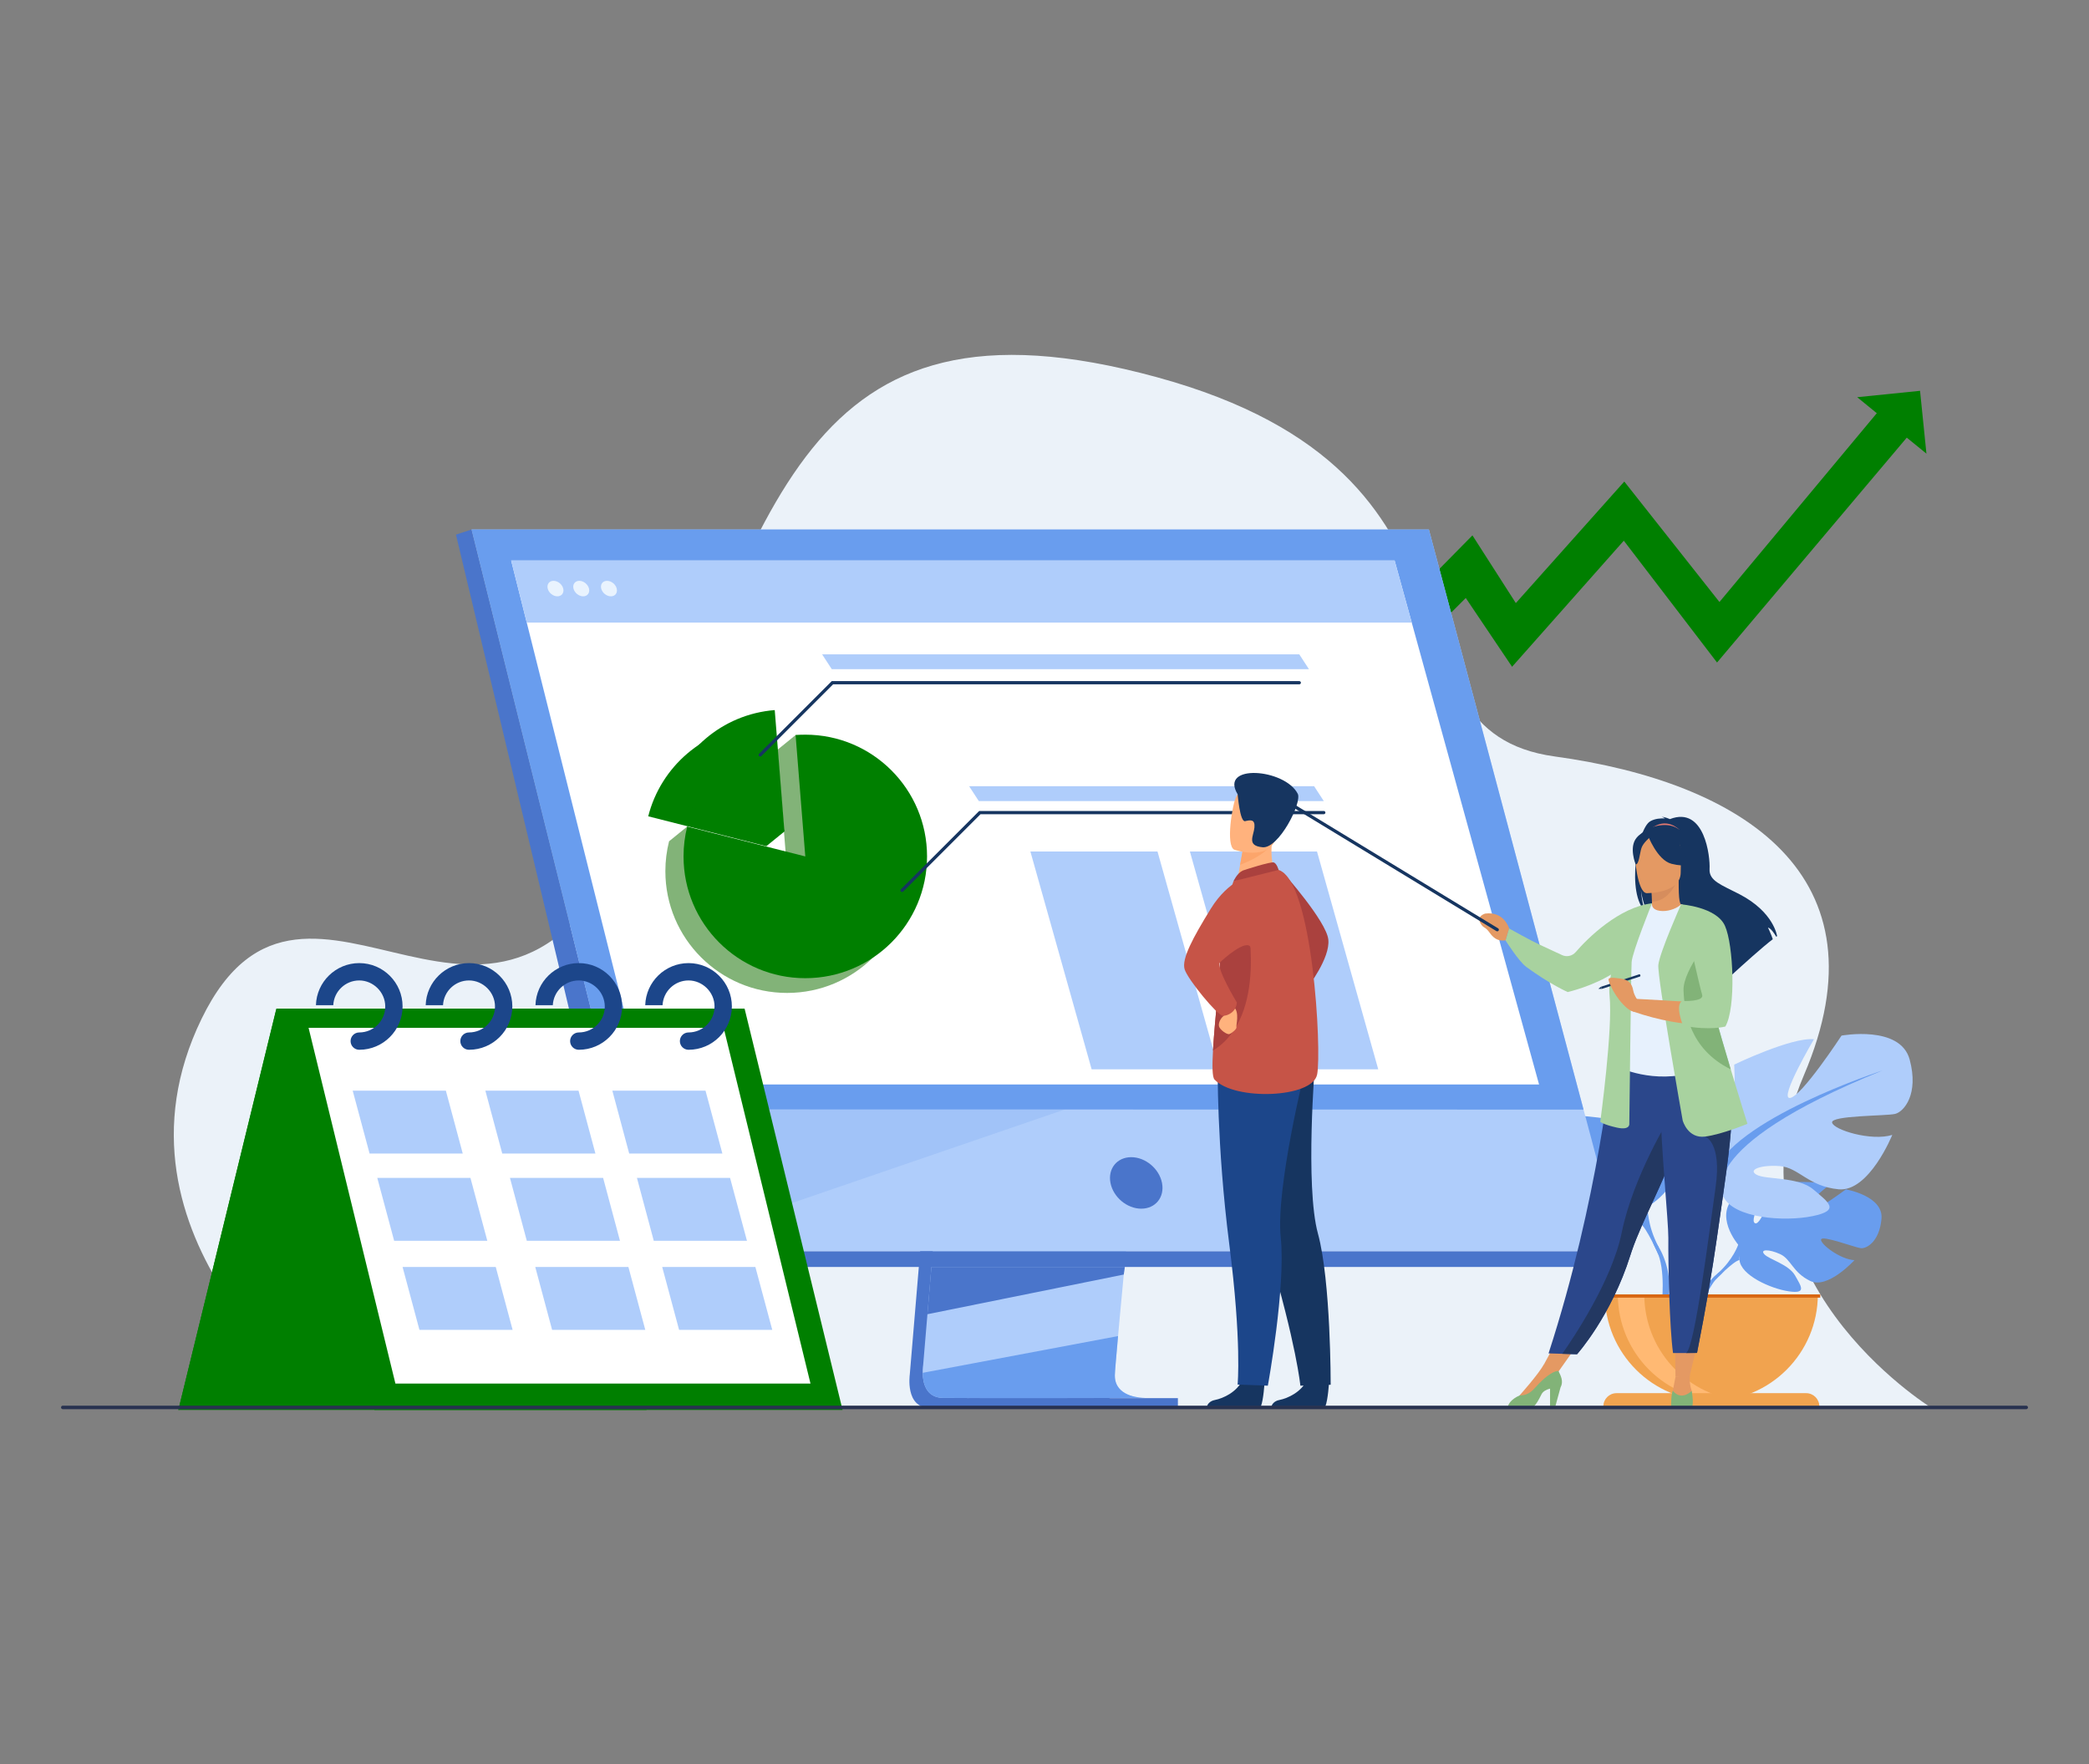 <?xml version="1.0" encoding="UTF-8"?>
<svg id="Layer_1" data-name="Layer 1" xmlns="http://www.w3.org/2000/svg" viewBox="0 0 752 635">
  <rect x="0" y="0" width="752" height="635" fill="#808080" stroke="none"/>
  <defs>
    <style>
      .cls-1 {
        fill: #1c468a;
      }

      .cls-2 {
        fill: #2b478b;
      }

      .cls-3 {
        fill: #233862;
      }

      .cls-4 {
        fill: #82b378;
      }

      .cls-5 {
        fill: #aa413e;
      }

      .cls-6 {
        fill: #d86713;
      }

      .cls-7, .cls-8 {
        fill: #699dee;
      }

      .cls-9 {
        fill: #ebf2f9;
      }

      .cls-8 {
        opacity: .2;
      }

      .cls-10 {
        fill: #fff;
      }

      .cls-11 {
        fill: #e37970;
      }

      .cls-12 {
        fill: #e49963;
      }

      .cls-13 {
        fill: #ffb973;
      }

      .cls-14 {
        fill: #f1a34f;
      }

      .cls-15 {
        fill: #d68d5d;
      }

      .cls-16 {
        fill: #283250;
      }

      .cls-17 {
        fill: #163560;
      }

      .cls-18 {
        fill: #ffb27d;
      }

      .cls-19 {
        fill: #e7f1fd;
      }

      .cls-20 {
        fill: #fca56b;
      }

      .cls-21 {
        fill: #c65447;
      }

      .cls-22 {
        fill: #afcdfb;
      }

      .cls-23 {
        fill: #a8d29f;
      }

      .cls-24 {
        fill: #e9f3fe;
      }

      .cls-25 {
        fill: #4a75cb;
      }

      .cls-26 {
        fill: #007f00;
      }
    </style>
  </defs>
  <path class="cls-9" d="M118.33,505.89s-84.07-60.37-45.76-139.16c38.31-78.79,107.65,41.47,155.99-69.74,48.33-111.21,59.16-196.34,187.83-161.23,128.67,35.12,75.93,127.28,143.27,136.54,67.34,9.26,120.55,42.63,89.69,114.8-30.86,72.17,45.76,119.57,45.76,119.57l-576.78-.77Z"/>
  <polygon class="cls-26" points="691.18 140.68 668.55 142.98 675.61 148.74 618.97 216.7 584.71 173.34 545.67 217.09 530.05 192.72 499.48 223.73 509.33 233.58 527.65 215.26 544.32 240.02 584.54 194.63 618.1 238.49 686.4 157.54 693.48 163.3 691.18 140.68"/>
  <g>
    <g>
      <path class="cls-7" d="M625.72,448.05s-9.33-10.89-.58-17.81c0,0,6.4-3.87,11.61-3.56,0,0-7.39,12.4-5,13.63,2.39,1.23,7.24-14.41,7.24-14.41,0,0,14.56-1.41,19.24.84,0,0-12.45,10.19-9.82,10.79,2.62.61,16.06-9.39,16.06-9.39,0,0,13.55,2.31,12.83,10.57-.72,8.27-5.39,10.82-7.44,10.6-2.05-.22-14.06-4.8-14.32-3.12-.26,1.68,6.96,7.18,12.02,7.43,0,0-9.55,10.54-15.9,7.49-6.35-3.04-6.89-7.86-10.85-9.67-3.96-1.81-7.34-1.8-5.7.04,1.63,1.84,8.8,3.64,11.06,7.64,2.26,4,4.29,6.7-2.27,5.72-6.57-.99-17.25-5.79-17.72-11.3l-.47-5.5Z"/>
      <g>
        <path class="cls-7" d="M670.65,438.95s-36.8-1.42-44.93,9.11c0,0-1.8,5.38-7.33,10.29l-.86,2.35s6.38-6.72,8.66-7.13c0,0-3.57-13.04,44.46-14.61Z"/>
        <path class="cls-7" d="M618.4,458.34s-7.9,5.84-8.45,16.28l1.43.13s2.52-10.79,7.08-15.01c4.56-4.22-.07-1.39-.07-1.39Z"/>
      </g>
    </g>
    <g>
      <path class="cls-7" d="M593.09,434.36s14.85-8.31,7.92-19.6c0,0-5.54-6.93-11.48-8.71,0,0,3.17,16.83,0,17.22-3.17.4-2.18-19.01-2.18-19.01,0,0-15.56-3.11-21.7-2.52,0,0,9.62,12.02,6.46,11.63-3.17-.4-14.06-17.03-14.06-17.03,0,0-16.04-2.97-18.61,6.53-2.57,9.5,1.58,14.25,3.96,14.85,2.38.59,17.62.4,17.22,2.38-.4,1.98-10.69,5.15-16.43,3.37,0,0,6.34,15.64,14.65,14.85,8.32-.79,10.89-5.94,16.04-6.33,5.15-.4,8.91.99,6.34,2.38-2.57,1.39-11.28.45-15.44,3.99-4.16,3.53-7.52,5.71.2,7.3,7.72,1.58,21.58.59,24.35-5.35l2.77-5.94Z"/>
      <g>
        <path class="cls-7" d="M546.76,405.85s41.57,13.46,46.33,28.51c0,0-.2,6.73,3.96,14.45v2.97s-4.36-10.1-6.73-11.48c0,0,9.3-13.07-43.55-34.45Z"/>
        <path class="cls-7" d="M597.05,448.81s6.41,9.74,2.76,21.59l-1.65-.44s1.6-13.05-1.75-19.62c-3.35-6.57.65-1.53.65-1.53Z"/>
      </g>
    </g>
    <g>
      <path class="cls-22" d="M616.71,422.89s-19.57-10.96-10.44-25.84c0,0,7.31-9.13,15.14-11.48,0,0-4.18,22.18,0,22.7,4.18.52,2.87-25.05,2.87-25.05,0,0,20.62-9.92,28.71-9.13,0,0-12.79,21.66-8.61,21.14,4.18-.52,18.53-22.44,18.53-22.44,0,0,21.14-3.91,24.53,8.61,3.39,12.53-2.09,18.79-5.22,19.57-3.13.78-23.23.52-22.7,3.13.52,2.61,14.09,6.79,21.66,4.44,0,0-8.35,20.62-19.31,19.57-10.96-1.04-14.35-7.83-21.14-8.35-6.79-.52-11.74,1.3-8.35,3.13,3.39,1.83,14.88.6,20.36,5.26,5.48,4.66,9.92,7.53-.26,9.62-10.18,2.09-28.45.78-32.1-7.05l-3.65-7.83Z"/>
      <g>
        <path class="cls-7" d="M677.78,385.31s-54.8,17.75-61.07,37.58c0,0,.26,8.87-5.22,19.05v3.91s5.74-13.31,8.87-15.14c0,0-12.27-17.22,57.41-45.41Z"/>
        <path class="cls-7" d="M611.49,441.94s-8.45,12.83-3.63,28.46l2.17-.58s-2.11-17.21,2.31-25.86c4.42-8.65-.85-2.01-.85-2.01Z"/>
      </g>
    </g>
    <path class="cls-14" d="M616.05,504.28c21.17,0,38.34-17.17,38.34-38.34h-76.68c0,21.17,17.17,38.34,38.34,38.34Z"/>
    <path class="cls-13" d="M625.49,503.99c-1.56.2-3.15.29-4.76.29-21.17,0-38.34-17.17-38.34-38.34h9.52c0,19.56,14.65,35.7,33.58,38.05Z"/>
    <path class="cls-14" d="M650.19,501.5h-68.28c-2.61,0-4.73,2.12-4.73,4.73h77.74c0-2.61-2.12-4.73-4.73-4.73Z"/>
    <rect class="cls-6" x="576.45" y="465.94" width="78.81" height="1.18"/>
  </g>
  <g>
    <path class="cls-25" d="M344.07,297.81l-16.57,197.01s-1.74,11.94,7.15,11.96c14.61.03,72.7,0,72.7,0,0,0-10.99-2.49-10.86-8.08.16-6.59,19.37-202.76,19.37-202.76l-71.78,1.86Z"/>
    <path class="cls-22" d="M412.06,503.21c-2.87,0-58.36.18-72.58,0-6.2-.08-7.29-5.51-7.34-9.03-.03-1.69.19-2.93.19-2.93l.43-5.12,1.1-13.05.97-11.53,1.25-14.82,1.05-12.51,11.77-139.99,71.78-1.86s-8.09,82.1-13.81,141.86c-.64,6.66-1.25,13.04-1.81,19-.18,1.9-.36,3.76-.53,5.57-.53,5.65-1.02,10.85-1.44,15.43-.22,2.42-.43,4.66-.61,6.72-.73,8.06-1.16,13.21-1.16,14.18,0,.57.05,1.1.14,1.59,1.18,6.28,9.53,6.48,10.6,6.48Z"/>
    <polygon class="cls-22" points="514.37 190.6 169.74 190.6 210.1 352.72 215.62 374.92 234.42 450.43 583.65 450.43 514.37 190.6"/>
    <polygon class="cls-25" points="169.74 190.6 164.14 192.46 226.98 456.07 234.42 450.43 169.74 190.6"/>
    <polygon class="cls-25" points="226.98 456.07 574.07 456.07 583.65 450.43 234.42 450.43 226.98 456.07"/>
    <rect class="cls-25" x="348.87" y="503.29" width="75.15" height="3.57" transform="translate(772.89 1010.15) rotate(180)"/>
    <polygon class="cls-25" points="404.92 456.07 404.53 458.8 333.85 473.08 334.82 461.55 335.29 456.07 404.92 456.07"/>
    <path class="cls-7" d="M412.06,503.21c-2.87,0-58.36.18-72.58,0-6.2-.08-7.29-5.51-7.34-9.03l70.34-13.23c-.73,8.06-1.16,13.21-1.16,14.18,0,.57.05,1.1.14,1.59,1.18,6.28,9.53,6.48,10.6,6.48Z"/>
    <polygon class="cls-8" points="383.29 399.39 234.42 450.43 221.71 399.36 383.29 399.39"/>
    <polygon class="cls-7" points="514.37 190.6 169.74 190.6 221.68 399.36 570.05 399.42 514.37 190.6"/>
  </g>
  <path class="cls-25" d="M418.3,425.82c-1-5.12-5.95-9.27-11.08-9.27s-8.47,4.15-7.47,9.27c1,5.12,5.95,9.27,11.08,9.27s8.47-4.15,7.47-9.27Z"/>
  <polygon class="cls-10" points="554.03 390.37 231.35 390.37 194.81 244.8 192.01 233.63 189.62 224.11 184.01 201.78 502.04 201.78 508.2 224.11 510.82 233.63 513.9 244.8 554.03 390.37"/>
  <polygon class="cls-22" points="502.04 201.78 184.01 201.78 189.62 224.11 508.2 224.11 502.04 201.78"/>
  <g>
    <path class="cls-24" d="M199.26,209.08c-1.54,0-2.48,1.25-2.1,2.79.38,1.54,1.95,2.79,3.49,2.79s2.48-1.25,2.1-2.79c-.38-1.54-1.95-2.79-3.49-2.79Z"/>
    <path class="cls-24" d="M208.54,209.08c-1.54,0-2.48,1.25-2.1,2.79.38,1.54,1.95,2.79,3.49,2.79s2.48-1.25,2.1-2.79c-.38-1.54-1.95-2.79-3.49-2.79Z"/>
    <path class="cls-24" d="M222.01,211.87c-.38-1.54-1.95-2.79-3.49-2.79s-2.48,1.25-2.1,2.79c.38,1.54,1.95,2.79,3.49,2.79s2.48-1.25,2.1-2.79Z"/>
  </g>
  <g>
    <polygon class="cls-12" points="611.53 481.53 608.17 495.67 603.14 495.64 602.96 481.53 611.53 481.53"/>
    <polygon class="cls-12" points="569.21 482.13 559.65 495.67 555.93 490.89 561.68 480.27 569.21 482.13"/>
    <path class="cls-17" d="M594.06,295.63c1.74-.99,3.82-1.1,5.27-1.01-.37-.39-1.11-.53-1.11-.53.9-.13,2.92.76,2.92.76,12.56-4.84,14.53,13.65,14.27,17.95-.26,4.3,4.22,5.7,10.75,9.08,12.47,6.46,13.56,15.11,13.56,15.11-.1.06-.2.12-.31.2-.62-1.05-1.89-3.02-2.97-3.31.04.1,1.27,2.71,1.73,4.21-3.68,2.8-10.56,9-15.35,13.39.02-.86-.01-2.08-.33-2.72l-.59,3.57c-2.57,2.36-4.33,4.02-4.33,4.02.32-3.47-15.7-21.79-24.06-27.28-2.03-2.99-2.76-8.29-2.81-8.7.35,4.19,1.07,6.55,1.71,7.87-7.08-6.51-2.96-29.98,1.65-32.6Z"/>
    <path class="cls-12" d="M594.01,329.33s4.03,2.14,7.1,1.3c2.88-.79,4.77-4.53,4.73-4.53-1.22-.24-1.57-1.92-1.55-9.13l-.55.11-9.28,1.84s.21,2.92.22,5.67c0,2.31-.13,4.5-.66,4.75Z"/>
    <path class="cls-11" d="M604.51,298.66s-4.58-4.88-10.33-.25c0,0,3.35-.58,10.33.25Z"/>
    <path class="cls-15" d="M594.45,318.91s.21,2.92.22,5.67c5.2-.15,7.94-4.89,9.07-7.51l-9.28,1.84Z"/>
    <path class="cls-17" d="M604.69,316.06s2.72-4.3,3.38-7.98c.47-2.63-.87-12.36-10.65-10.96,0,0-2.84.28-5.51,2.08-2.12,1.43-5.19,4.53-1.76,13.03l.89,2.87,13.66.96Z"/>
    <path class="cls-2" d="M557.44,487.18l4.92.15,5.33.16s12.31-13.7,19.21-35.66c.16-.51.33-1.03.51-1.55,3.78-11.01,11.61-24.84,15.74-37.35.66-1.99,1.25-3.87,1.78-5.65.17-.57.33-1.13.49-1.68,3.04-10.57,3.92-17.5,4.73-24.92l-29.8.24s-4.81,50.62-22.9,106.25Z"/>
    <path class="cls-19" d="M584.52,363.8c.08,14.18-2.08,20.26-2.08,20.26,0,0,12.76,6.48,27.92,1.71.18-.06,12.56-2.88,12.56-2.88-.25-.57-2.51-10.13-2.76-10.66-3.2-6.88-5.63-9.89-6.01-12-.7-3.95-.72-8.03-.37-11.88.93-10.19,3.68-18.66,3.68-18.66-4.13-.94-8-2.59-12.3-4.2-.99,1.23-4.01,2.52-6.64,2.46-3.02-.07-4-1.36-3.84-2.77-3.22,1.79-5.79,3.48-5.79,3.48-2.74,4.75-8.28,9.37-8.69,16.66-.1,1.79,4.32,18.08,4.32,18.48Z"/>
    <path class="cls-23" d="M567.22,342.73c4.37-5.11,15.71-16.19,27.4-17.55l-10.09,19.66s-.57,3.37-3.56,5.33c-7.32,4.81-16.63,6.94-16.63,6.94,0,0-6.3-2.75-14.92-9.06-2.7-1.98-7.46-9.54-7.46-9.54l1.28-4.29s8.07,4.51,10.95,5.81c1.64.74,5.42,2.51,8.09,3.76,1.69.8,3.71.36,4.93-1.06Z"/>
    <path class="cls-12" d="M592.72,321.51s12.29.2,12.3-7.45c0-7.66,1.6-12.79-6.25-13.24-7.85-.45-9.38,2.47-10,5.02-.62,2.56.75,15.42,3.95,15.67Z"/>
    <path class="cls-17" d="M593.17,300.63s3.37,8.98,8.53,10.31c5.17,1.33,7.41-.06,7.41-.06,0,0-3.96-3.15-4.78-8.64,0,0-8.61-5.89-11.15-1.61Z"/>
    <path class="cls-17" d="M594,301.36s-2.51,2.01-3.13,3.96c-.61,1.95-.89,5.96-2.06,5.83,0,0-2.54-6.11.31-9.56,3.02-3.66,4.87-.22,4.87-.22Z"/>
    <path class="cls-12" d="M543.25,334.22s-1.73-6.25-8.6-5.36c-.79.25-3.09,1.16-1.62,3.63,1.08,1.82,1.55.88,3.26,3.32,1.71,2.44,3.56,2.99,5.67,2.7l1.28-4.29Z"/>
    <path class="cls-12" d="M608.34,494.88s-.41,2.8.64,5.8c0,0,.82,3.75-2.87,3.82-3.7.07-4.6-.28-4.18-2.58.42-2.3,1.21-6.28,1.21-6.28l5.2-.76Z"/>
    <path class="cls-4" d="M601.58,506.11s.08.05.23.12h7.23c.14-.07.2-.12.2-.12.42-1.88-.26-5.42-.26-5.42-4.19,3.83-6.8-.1-6.8-.1-.68,1.64-.6,5.52-.6,5.52Z"/>
    <path class="cls-12" d="M547.02,502.3s6.81-7.56,8.9-11.41l5.07,2.6-11.32,10.63-2.65-.35v-1.47Z"/>
    <path class="cls-4" d="M542.8,506.23h9.32c.9-.67,1.74-2.22,2.78-4.31.55-1.11,1.8-1.72,3.09-2.06v6.3h1.93l1.83-6.69c1.2-2.22.1-4.23-.75-5.98-.99,0-3.64.67-8.67,6.34-1.66,1.86-3.48,2.53-5.29,2.47-.03.02-.05.03-.07.04-3.04,1.36-3.9,3.06-4.15,3.89Z"/>
    <path class="cls-23" d="M594.68,325.18s-7.11,17.57-7.32,21.13c-.21,3.56-.84,58.15-.84,58.15,0,0,.42,2.51-4.39,1.46-4.81-1.05-6.07-2.09-6.07-2.09,0,0,4.6-33.68,3.35-45.39-1.25-11.71,9.62-30.82,9.62-30.82l5.65-2.44Z"/>
    <path class="cls-3" d="M562.37,487.33l5.33.16s12.31-13.7,19.21-35.66c.16-.51.33-1.03.51-1.55,3.78-11.01,11.61-24.84,15.74-37.35.66-1.99,1.25-3.87,1.78-5.65.17-.57.33-1.13.49-1.68l-4.39-3.33s-13.18,21.33-17.25,41.41c-3.54,17.44-17.73,38.43-21.41,43.64Z"/>
    <path class="cls-17" d="M576.35,355.18l.26.8,13.79-4.48s.18-.21.09-.49c-.1-.31-.35-.3-.35-.3l-13.79,4.48Z"/>
    <path class="cls-2" d="M600.57,445.55c-.08,9.76.42,32.21,1.69,41.5h4.72c2.61,0,3.91-.04,3.91-.04,3.19-16.16,5.46-29.53,7.11-41.05,1.36-9.45,2.56-17.56,3.49-24.54.93-7.02,1.58-12.9,1.81-17.87.04-.78.06-1.54.08-2.28.01-.74.02-1.46.01-2.16l-25.75-2.51c.32,17.11,2.97,43.27,2.93,48.94Z"/>
    <path class="cls-3" d="M606.98,487.06c2.61,0,3.91-.04,3.91-.04,3.19-16.16,5.46-29.53,7.11-41.05,1.36-9.45,2.56-17.56,3.49-24.54.93-7.02,1.58-12.9,1.81-17.87l-9.45,5.56s6.03,2.13,3.73,18.23c-2.3,16.11-7.4,57.42-10.6,59.7Z"/>
    <path class="cls-23" d="M605.76,403.41s1.81,6.55,8.09,5.72c6.27-.84,15.2-4.6,15.2-4.6,0,0-2.68-8.47-6.02-19.6-4.04-13.48-9.03-30.85-11.39-41.81-.66-3.07-1.11-5.63-1.28-7.47l-5.21-10.1s-7.76,17.42-8.18,21.81c-.42,4.39,8.78,56.06,8.78,56.06Z"/>
    <path class="cls-12" d="M612.03,346.7l-6.87-21.16s8.68,2.58,13.03,4.78c0,0,2.72,3.51,4.41,11.61,0,0,1.78,19.44-2.19,26.55,0,0-12.55,2.51-32.63-4.39v-4.6s21.96,1.15,26.46,1.67l-2.21-14.46Z"/>
    <path class="cls-4" d="M606.04,356.56c.28,7.11,1.95,20.92,16.87,28.31.04.02.08.04.12.06-4.04-13.48-9.03-30.85-11.39-41.81-2.74,4.1-5.76,9.53-5.6,13.44Z"/>
    <path class="cls-23" d="M605.15,325.54s12.74.9,15.8,7.73c3.07,6.83,4.04,29.56.14,36.25,0,0-5.38,1.53-14.88-.25-.12-.02-.23-.04-.35-.07,0,0-3.03-7.43-.31-8.89,0,0,8.02.42,7.18-2.23-.84-2.65-7.58-32.55-7.58-32.55Z"/>
    <path class="cls-12" d="M590.02,360.71s-1.75-2.12-2.12-4.29c-.37-2.16-1.53-3.77-4.55-4.17-3.02-.4-4.32-.44-4.31.41,0,.85,2.47,6.79,6.8,10.34,4.33,3.55,4.18-2.3,4.18-2.3Z"/>
    <polygon class="cls-17" points="575.36 355.95 576.35 355.18 576.61 355.97 575.36 355.95"/>
  </g>
  <path class="cls-17" d="M538.98,335.25c-.1,0-.21-.03-.3-.08l-80.55-48.98c-.27-.17-.36-.52-.19-.8.17-.27.52-.36.8-.19l80.55,48.98c.27.17.36.52.19.8-.11.18-.3.28-.5.28Z"/>
  <g>
    <g>
      <path class="cls-4" d="M286.4,264.6c-1.71,1.45-5.16,4.16-6.54,5.31l3.49,43.69-35.96-16.07-6.54,5.31c-.87,3.44-1.33,7.05-1.33,10.76,0,24.21,19.62,43.83,43.83,43.83s43.83-19.62,43.83-43.83-16.58-49-40.78-49Z"/>
      <path class="cls-26" d="M272.35,260.92c-18.93,1.49-34.48,15.02-39,32.93l42.5,10.76,6.54-5.31-10.03-38.38Z"/>
    </g>
    <g>
      <path class="cls-26" d="M289.89,264.46c-1.18,0-2.34.05-3.49.14l3.49,43.69-42.5-10.76c-.87,3.44-1.33,7.05-1.33,10.76,0,24.21,19.62,43.83,43.83,43.83s43.83-19.62,43.83-43.83-19.62-43.83-43.83-43.83Z"/>
      <path class="cls-26" d="M278.88,255.61c-18.93,1.49-34.48,15.02-39,32.93l42.5,10.76-3.49-43.69Z"/>
    </g>
  </g>
  <path class="cls-17" d="M273.66,272.34c-.15,0-.3-.06-.41-.17-.23-.23-.23-.59,0-.82l26.17-26.17h168.3c.32,0,.58.26.58.58s-.26.58-.58.58h-167.82l-25.83,25.83c-.11.11-.26.17-.41.17Z"/>
  <path class="cls-17" d="M324.73,321.09c-.15,0-.3-.06-.41-.17-.23-.23-.23-.59,0-.82l28.17-28.17h124.05c.32,0,.58.26.58.58s-.26.58-.58.58h-123.57l-27.83,27.83c-.11.11-.26.17-.41.17Z"/>
  <polygon class="cls-22" points="471.2 240.89 299.43 240.89 295.95 235.55 467.72 235.55 471.2 240.89"/>
  <polygon class="cls-22" points="476.54 288.36 352.35 288.36 348.87 283.02 473.06 283.02 476.54 288.36"/>
  <polygon class="cls-22" points="438.73 384.92 392.97 384.92 370.92 306.52 416.68 306.52 438.73 384.92"/>
  <polygon class="cls-22" points="496.14 384.92 450.38 384.92 428.34 306.52 474.1 306.52 496.14 384.92"/>
  <g>
    <path class="cls-5" d="M461.86,314.06s15.56,17.46,16.31,24.14c.75,6.68-7.41,17.13-7.41,17.13l-8.9-41.27Z"/>
    <path class="cls-17" d="M455.2,497.81s-.33,5.88-1.29,8.42h-19.46c.33-.84,1.09-1.92,2.87-2.27,3.05-.59,8.15-2.95,9.99-7.38,1.94-4.67,7.89,1.23,7.89,1.23Z"/>
    <path class="cls-17" d="M478.41,497.81s-.33,5.88-1.29,8.42h-19.46c.33-.84,1.09-1.92,2.87-2.27,3.05-.59,8.15-2.95,9.99-7.38,1.94-4.67,7.88,1.23,7.88,1.23Z"/>
    <path class="cls-17" d="M443.65,396.6s2.73,19.22,12.9,53.33c10.17,34.11,11.56,48.88,11.56,48.88l10.91-.34s.09-37.28-4.59-54.43c-4.69-17.15-1.01-61.84-1.01-61.84l-29.76,14.4Z"/>
    <path class="cls-1" d="M438.34,383.25s-.39,28.96,4.16,64.51c4.55,35.55,3.01,50.65,3.01,50.65l10.89.4s6.51-35.57,4.64-53.36c-1.87-17.8,8.91-61.06,8.91-61.06l-31.61-1.13Z"/>
    <path class="cls-18" d="M459.42,315.49l-5.8,4.19-8.38-1.72c.12-.75.67-3.84,1.17-6.64.03-.17.06-.33.09-.49.43-2.38.8-4.43.8-4.43l7.83-3.81,2.92-1.42c0,.05-.23,2.64-.26,3.02-.55,6.72,1.62,11.29,1.62,11.29Z"/>
    <path class="cls-21" d="M474.13,386.82c-1.68,8.47-29.71,9.47-36.93,1.78-.82-.88-.86-4.95-.55-10.44.61-10.73,2.55-26.88,2.63-35.13.04-3.98.53-8.06,1.2-11.76,1.41-7.89,3.55-14.07,3.55-14.07,0,0,13.69-4.88,16.25-4.05,12.34,4,15.54,65.21,13.86,73.67Z"/>
    <path class="cls-5" d="M436.65,378.16c.61-10.73,2.55-26.88,2.63-35.13.04-3.98.53-8.06,1.2-11.76l8.23-1.6s8.05,36.24-12.06,48.49Z"/>
    <path class="cls-18" d="M441.11,363.2s.56,1.48-.62,2.47c-1.18.99-1.94,2.6-1.67,3.78.27,1.18,2.86,3.09,3.75,2.78.9-.31,2.72-1.86,2.52-2.48-.2-.62,1.23-5.44-.96-7.3-2.18-1.86-3.03.74-3.03.74Z"/>
    <path class="cls-21" d="M450.31,315.03s-8.03,1.66-14.43,12.05-10.61,18.12-9.43,21.86c1.18,3.75,11.92,16.73,13.77,16.73s4.84-1.48,5.01-4.82c0,0-7.56-12.49-6.07-14.36.64-.8,9.82-9.02,11.13-5.3,2.17,6.14.02-26.15.02-26.15Z"/>
    <path class="cls-20" d="M457.21,304.31c-1.72,3.21-8.13,5.99-10.8,7.01.03-.17.06-.33.09-.49.43-2.38.8-4.43.8-4.43l7.83-3.81c1.73-.03,2.78.4,2.08,1.72Z"/>
    <path class="cls-18" d="M444.35,305.87s12.61,4.34,14.94-4.36c2.33-8.7,5.53-14-2.43-17.13-7.96-3.14-10.42-.33-11.83,2.37-1.42,2.69-3.9,17.78-.68,19.13Z"/>
    <path class="cls-17" d="M445.53,285.91s.8,10.12,2.7,9.68c1.9-.44,3.62-.77,3.34,2.29-.28,3.05-2.91,6.57,2.94,7.11,5.85.54,14.27-16.1,12.66-19.25-4.64-9.09-28.36-10.92-21.65.16Z"/>
    <path class="cls-5" d="M447.38,313.37c.16-.08,10.1-3.31,11.18-2.91,1.08.39,1.72,2.69,1.72,2.69l-16.25,4.05s1.28-2.87,3.35-3.83Z"/>
  </g>
  <g>
    <polygon class="cls-26" points="64.21 507.54 232.73 507.54 267.99 363.11 99.47 363.11 64.21 507.54"/>
    <polygon class="cls-26" points="303.31 507.54 134.79 507.54 99.53 363.11 268.05 363.11 303.31 507.54"/>
    <polygon class="cls-10" points="291.76 498.04 142.34 498.04 111.08 369.98 260.5 369.98 291.76 498.04"/>
    <polygon class="cls-26" points="64.21 506.23 100 499.36 134.79 506.23 64.21 506.23"/>
  </g>
  <path class="cls-1" d="M129.32,346.69c-8.45,0-15.35,6.76-15.59,15.15h6.24c.23-4.95,4.34-8.91,9.35-8.91s9.36,4.2,9.36,9.36-4.2,9.36-9.36,9.36c-1.72,0-3.12,1.4-3.12,3.12s1.4,3.12,3.12,3.12c8.6,0,15.6-7,15.6-15.6s-7-15.6-15.6-15.6Z"/>
  <path class="cls-1" d="M168.83,346.69c-8.45,0-15.35,6.76-15.59,15.15h6.24c.23-4.95,4.34-8.91,9.35-8.91s9.36,4.2,9.36,9.36-4.2,9.36-9.36,9.36c-1.72,0-3.12,1.4-3.12,3.12s1.4,3.12,3.12,3.12c8.6,0,15.6-7,15.6-15.6s-7-15.6-15.6-15.6Z"/>
  <path class="cls-1" d="M208.35,346.69c-8.45,0-15.35,6.76-15.59,15.15h6.24c.23-4.95,4.34-8.91,9.35-8.91s9.36,4.2,9.36,9.36-4.2,9.36-9.36,9.36c-1.72,0-3.12,1.4-3.12,3.12s1.4,3.12,3.12,3.12c8.6,0,15.6-7,15.6-15.6s-7-15.6-15.6-15.6Z"/>
  <path class="cls-1" d="M247.86,346.69c-8.45,0-15.35,6.76-15.59,15.15h6.24c.23-4.95,4.34-8.91,9.35-8.91s9.36,4.2,9.36,9.36-4.2,9.36-9.36,9.36c-1.72,0-3.12,1.4-3.12,3.12s1.4,3.12,3.12,3.12c8.6,0,15.6-7,15.6-15.6s-7-15.6-15.6-15.6Z"/>
  <polygon class="cls-22" points="166.58 415.24 133.04 415.24 126.96 392.6 160.5 392.6 166.58 415.24"/>
  <polygon class="cls-22" points="214.34 415.24 180.8 415.24 174.72 392.6 208.26 392.6 214.34 415.24"/>
  <polygon class="cls-22" points="260.04 415.24 226.5 415.24 220.43 392.6 253.97 392.6 260.04 415.24"/>
  <polygon class="cls-22" points="175.42 446.65 141.89 446.65 135.81 424 169.35 424 175.42 446.65"/>
  <polygon class="cls-22" points="223.18 446.65 189.64 446.65 183.57 424 217.11 424 223.18 446.65"/>
  <polygon class="cls-22" points="268.89 446.65 235.35 446.65 229.28 424 262.81 424 268.89 446.65"/>
  <polygon class="cls-22" points="184.53 478.71 150.99 478.71 144.92 456.07 178.46 456.07 184.53 478.71"/>
  <polygon class="cls-22" points="232.29 478.71 198.75 478.71 192.68 456.07 226.21 456.07 232.29 478.71"/>
  <polygon class="cls-22" points="278 478.71 244.46 478.71 238.38 456.07 271.92 456.07 278 478.71"/>
  <polygon class="cls-26" points="99.53 363.11 100 500.68 64.21 507.54 99.53 363.11"/>
  <path class="cls-16" d="M729.4,507.26H22.6c-.35,0-.63-.28-.63-.63h0c0-.35.28-.63.63-.63h706.8c.35,0,.63.28.63.63h0c0,.35-.28.63-.63.63Z"/>
</svg>